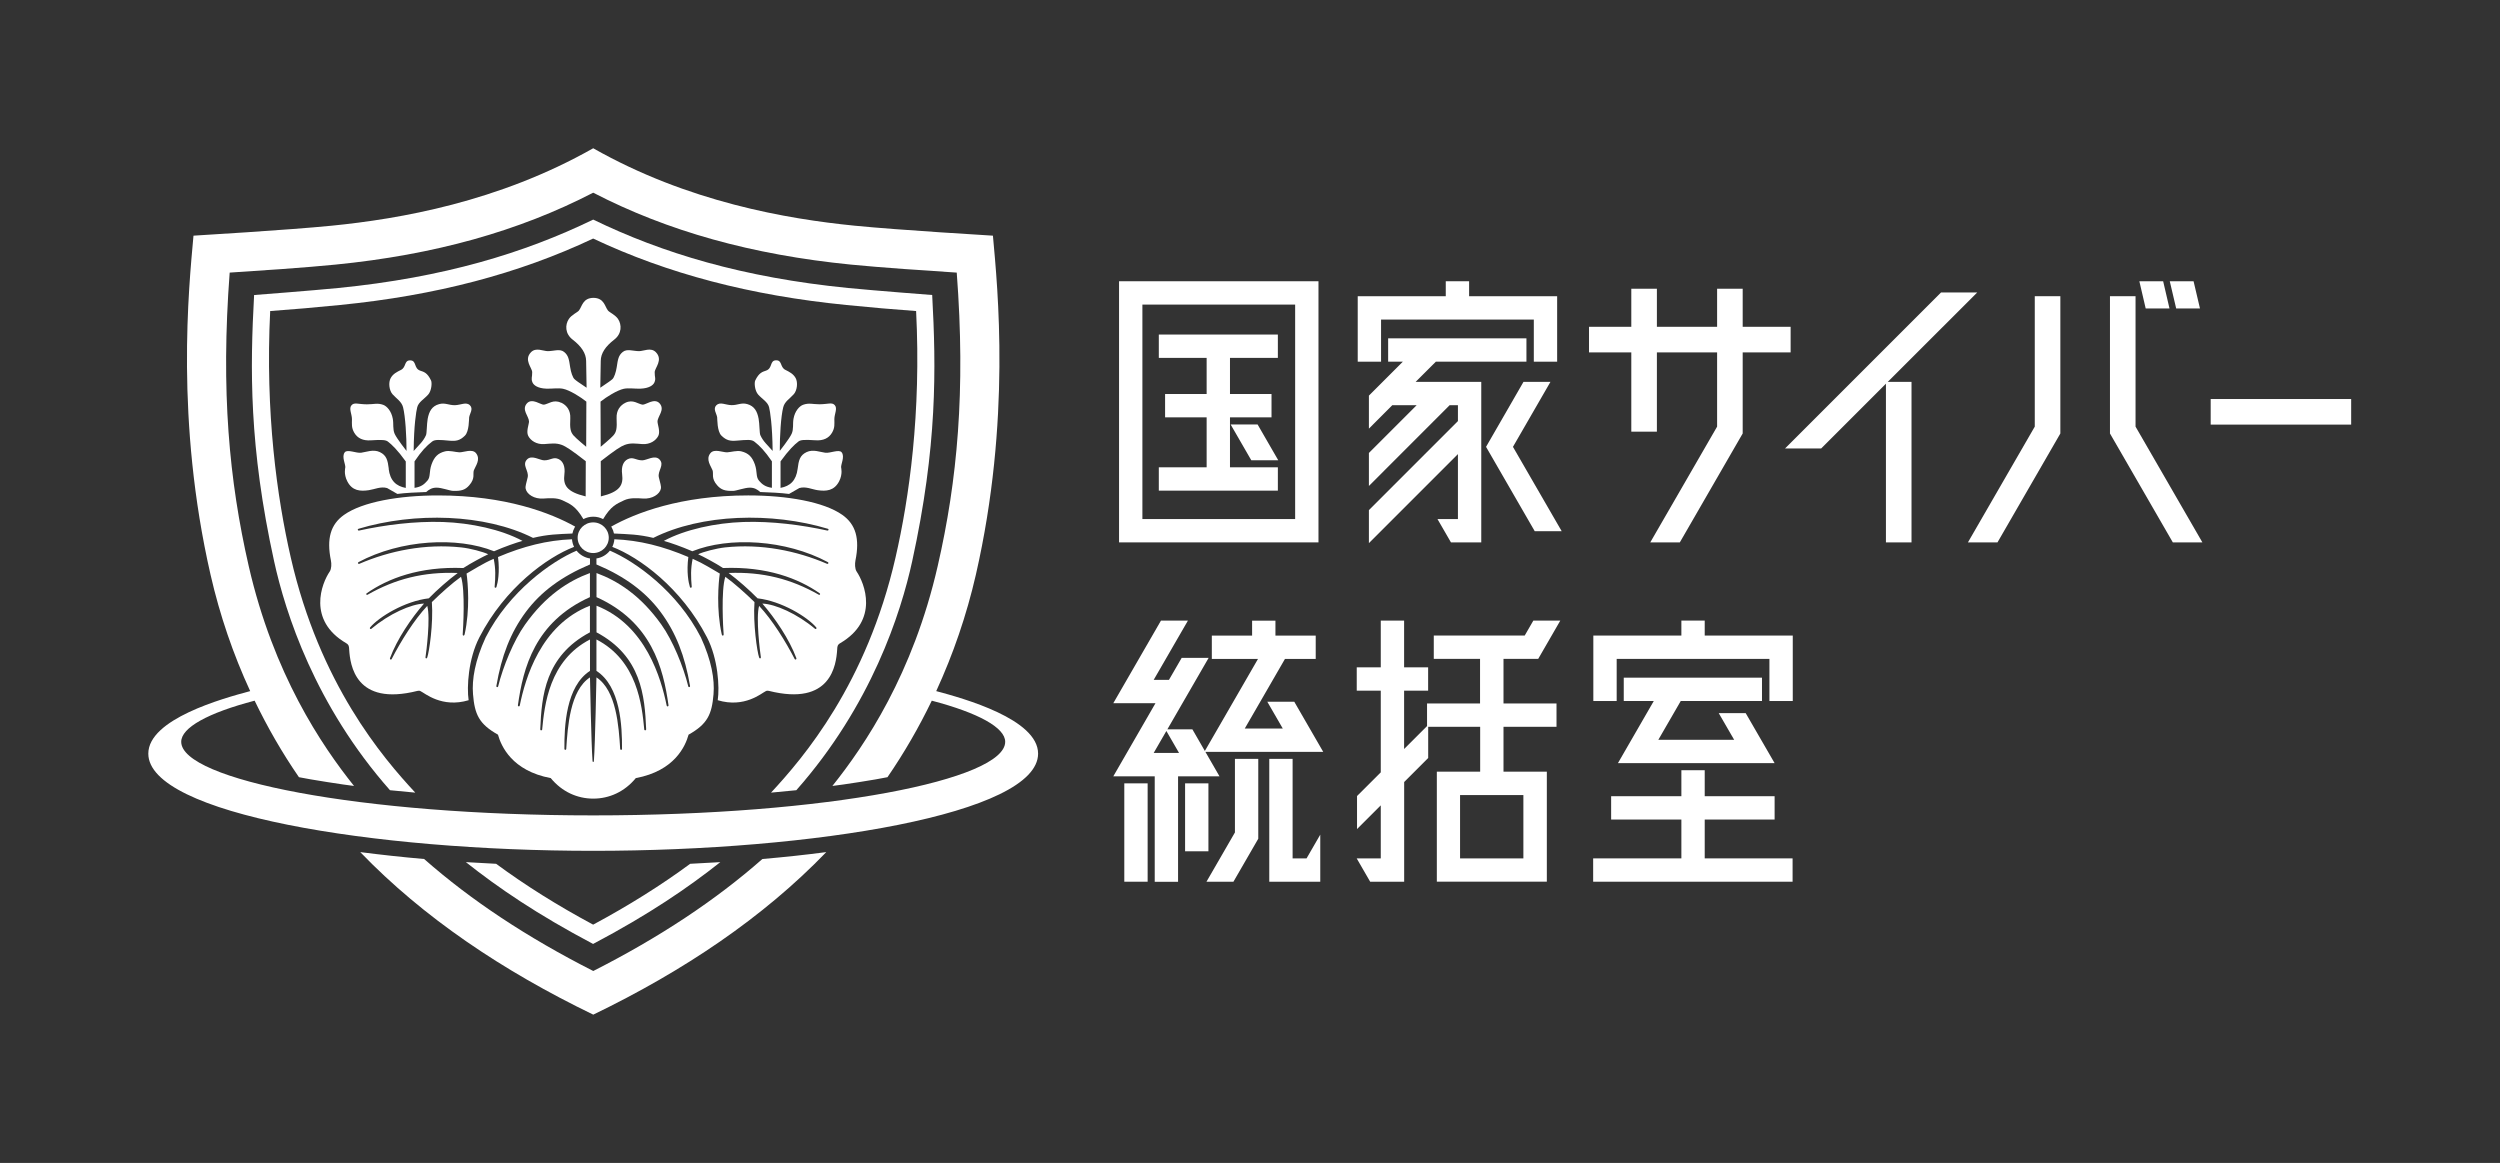 <?xml version="1.0" encoding="UTF-8"?>
<svg id="_レイヤー_2" data-name="レイヤー_2" xmlns="http://www.w3.org/2000/svg" viewBox="0 0 433.87 201.83">
  <rect x="0" y="0" width="433.87" height="201.83" fill="#333333" stroke="none"/>
  <defs>
    <style>
      .cls-1 {
        fill: #fff;
      }

      .cls-2 {
        fill: none;
      }
    </style>
  </defs>
  <g id="logo">
    <g>
      <g>
        <g>
          <g>
            <polygon class="cls-1" points="249.19 62.77 264.91 62.77 264.91 58.72 240.91 58.72 240.91 62.77 243.46 62.77 237.57 68.66 237.57 74.39 241.63 70.32 245.86 70.32 237.57 78.61 237.57 84.34 251.58 70.32 253.02 70.32 253.02 73.08 237.57 88.53 237.57 94.26 253.02 78.81 253.02 90.08 249.47 90.08 251.81 94.13 257.07 94.13 257.07 66.27 245.68 66.27 249.19 62.77"/>
            <polygon class="cls-1" points="269 66.41 269.08 66.27 264.4 66.27 257.9 77.55 266.35 92.19 271.03 92.19 262.57 77.55 269 66.41"/>
            <polygon class="cls-1" points="343.14 50.76 336.86 50.76 309.79 77.83 316.06 77.83 327.3 66.59 327.3 94.13 331.74 94.13 331.74 66.27 327.62 66.27 343.14 50.76"/>
            <polygon class="cls-1" points="310.76 56.72 302.44 56.72 302.44 50.11 298 50.11 298 56.72 287.55 56.72 287.55 50.11 283.11 50.11 283.11 56.72 275.77 56.72 275.77 61.16 283.11 61.16 283.11 74.92 287.55 74.92 287.55 61.16 298 61.16 298 74.04 286.4 94.13 291.53 94.13 302.44 75.23 302.44 61.16 310.76 61.16 310.76 56.72"/>
            <polygon class="cls-1" points="213.57 73.66 217.16 79.88 221.84 79.88 218.25 73.66 213.57 73.66"/>
            <polygon class="cls-1" points="239.68 55.46 266.19 55.46 266.19 62.77 270.24 62.77 270.24 51.41 254.96 51.41 254.96 48.81 250.91 48.81 250.91 51.41 235.63 51.41 235.63 62.77 239.68 62.77 239.68 55.46"/>
            <polygon class="cls-1" points="213.46 72.43 220.67 72.43 220.67 68.38 213.46 68.38 213.46 62.11 221.77 62.11 221.77 58.06 201.11 58.06 201.11 62.11 209.41 62.11 209.41 68.38 202.2 68.38 202.2 72.43 209.41 72.43 209.41 81.1 201.11 81.1 201.11 85.15 221.77 85.15 221.77 81.1 213.46 81.1 213.46 72.43"/>
            <polygon class="cls-1" points="376.51 53.53 375.41 48.81 371.28 48.81 372.38 53.53 376.51 53.53"/>
            <polygon class="cls-1" points="381.8 53.53 380.69 48.81 376.56 48.81 377.67 53.53 381.8 53.53"/>
            <polygon class="cls-1" points="353.13 74.04 341.53 94.13 346.66 94.13 357.53 75.3 357.57 75.23 357.57 51.41 353.13 51.41 353.13 74.04"/>
            <path class="cls-1" d="M194.21,94.13h34.61v-45.32h-34.61v45.32ZM198.26,52.86h26.51v37.22h-26.51v-37.22Z"/>
            <polygon class="cls-1" points="370.62 51.41 366.18 51.41 366.18 75.23 377.09 94.13 382.22 94.13 370.62 74.04 370.62 51.41"/>
            <rect class="cls-1" x="383.66" y="69.25" width="24.38" height="4.44"/>
          </g>
          <g>
            <polygon class="cls-1" points="224.33 148.97 224.33 131.7 220.28 131.7 220.28 153.02 229.13 153.02 229.13 144.85 226.75 148.97 224.33 148.97"/>
            <path class="cls-1" d="M266.95,114.35l3.84-6.65h-4.68l-1.5,2.6h-15.78v4.05h8.03v7.74h-9.2v3.92l-3.98,3.98v-10.13h4.17v-4.05h-4.17v-8.11h-4.05v8.11h-4.17v4.05h4.17v14.18l-4.12,4.11v5.73l4.12-4.11v9.2h-4.18l2.34,4.05h5.9v-17.3l4.17-4.17v-5.41h9.02v7.78h-7.52v19.09h19.09v-19.09h-7.52v-7.78h9.2v-4.05h-9.2v-7.74h6.04ZM264.38,137.98v10.99h-10.99v-10.99h10.99Z"/>
            <path class="cls-1" d="M219.94,121.79l2.68,4.64h-6.59l6.97-12.07h5.34v-4.05h-6.99v-2.6h-4.05v2.6h-6.99v4.05h8.01l-9.22,15.97-2.16-3.75h-4.35l7.17-12.41h-4.68l-2.21,3.82h-2.65l5.94-10.28h-4.68l-8.27,14.33h7.32l-7.32,12.69h7.19v18.3h4.05v-18.3h7.19l-2.45-4.25h20.45l-5.02-8.69h-4.68ZM200.22,130.67l2.2-3.81,2.2,3.81h-4.4Z"/>
            <polygon class="cls-1" points="295.85 142.23 307.98 142.23 307.98 138.18 295.85 138.18 295.85 133.67 291.8 133.67 291.8 138.18 279.61 138.18 279.61 142.23 291.8 142.23 291.8 148.97 276.49 148.97 276.49 153.02 311.1 153.02 311.1 148.97 295.85 148.97 295.85 142.23"/>
            <polygon class="cls-1" points="307.98 132.44 302.96 123.76 298.28 123.76 300.96 128.39 287.8 128.39 291.69 121.66 305.79 121.66 305.79 117.61 281.8 117.61 281.8 121.66 287.01 121.66 280.79 132.44 307.98 132.44"/>
            <polygon class="cls-1" points="295.85 110.3 295.85 107.7 291.8 107.7 291.8 110.3 276.52 110.3 276.52 121.66 280.57 121.66 280.57 114.35 307.08 114.35 307.08 121.66 311.13 121.66 311.13 110.3 295.85 110.3"/>
            <rect class="cls-1" x="195.12" y="135.95" width="4.05" height="17.07"/>
            <polygon class="cls-1" points="214.32 144.47 209.38 153.02 214.06 153.02 218.37 145.56 218.37 131.7 214.32 131.7 214.32 144.47"/>
            <rect class="cls-1" x="205.67" y="135.95" width="4.05" height="11.79"/>
          </g>
        </g>
        <g>
          <path class="cls-1" d="M67.47,81.35c-.18-1.46-.38-2.33-1.55-2.89-1.13-.54-2.39,0-3.24.11-.82.12-2.38-.64-2.84-.08-.62.76.19,2.16.08,2.68,0,0-.3,1.1.35,2.36.86,1.68,2.27,1.76,3.74,1.54.98-.14,2.06-.69,3.17-.37l1.78,1.02c1.45-.19,3.33-.27,5-.33.49-.43,1-.76,1.8-.76.92,0,2.31.55,2.87.56,1.45.05,2.13-.19,2.8-.96,1.1-1.25.58-2,.81-2.62.27-.72,1.23-1.86.38-2.95-.67-.85-2.18-.13-2.91-.16-.67-.03-1.7-.36-2.46-.17-1.26.31-1.89.98-2.35,2.25-.47,1.3-.14,2.17-.72,2.83-.55.63-1.06,1.08-2.24,1.26v-4.6c1.24-1.83,2.08-2.69,3.04-3.43.5-.39,1.27-.32,3.02-.16,1.15.1,1.82-.02,2.68-.87.76-.75.7-2.89.74-3.19.09-.63.77-1.45.14-2.08-.65-.65-1.59-.04-2.61-.02-1.07.02-1.71-.48-2.76-.18-1.22.34-1.73,1.24-1.97,2.56-.16.88-.14,2.49-.29,2.82-.49,1.11-1.18,1.65-2.14,2.75.04-4.46.43-6.88.62-7.6.23-.9,1.2-1.41,1.89-2.18.61-.69.69-2.06.51-2.45-.65-1.38-1.27-1.5-1.88-1.71-1.17-.4-.58-1.79-1.76-1.79-1.07,0-.64,1.19-1.59,1.66-.7.35-1.36.67-1.77,1.4-.44.77-.27,2.17.31,2.82.69.77,1.57,1.26,1.83,2.26.4,1.58.61,5.11.6,7.58,0,0-1.7-2.15-2.06-2.97-.36-.83-.16-1.72-.32-2.6-.24-1.35-1.03-2.2-1.66-2.43-1.02-.37-1.66-.08-2.85-.09-1.52-.01-2.16-.39-2.65.15-.52.57.07,1.54.07,2.42s-.11,1.48.4,2.36c.57.97,1.53,1.41,2.87,1.32,1.99-.14,2.6-.06,2.96.21.68.51,1.68,1.47,3.11,3.45v4.6c-1.66-.31-2.72-1.24-2.97-3.32Z"/>
          <path class="cls-1" d="M131.72,83.41c-.58-.67-.26-1.54-.72-2.83-.46-1.28-1.09-1.94-2.35-2.25-.76-.19-1.79.14-2.46.17-.74.03-2.25-.69-2.91.16-.85,1.09.11,2.23.38,2.95.23.62-.29,1.37.81,2.62.67.76,1.35,1.01,2.8.96.56-.02,1.95-.56,2.87-.56.81,0,1.32.34,1.8.76,1.66.06,3.55.14,5,.33l1.78-1.02c1.11-.33,2.2.23,3.17.37,1.47.21,2.87.13,3.74-1.54.65-1.26.35-2.36.35-2.36-.11-.52.7-1.92.08-2.68-.46-.56-2.02.2-2.84.08-.86-.1-2.11-.65-3.24-.11-1.17.56-1.37,1.43-1.55,2.89-.26,2.08-1.31,3.01-2.97,3.32v-4.6c1.43-1.98,2.43-2.94,3.11-3.45.35-.27.97-.35,2.96-.21,1.34.09,2.3-.35,2.87-1.32.51-.88.4-1.48.4-2.36s.59-1.85.07-2.42c-.49-.54-1.13-.16-2.65-.15-1.19,0-1.83-.28-2.85.09-.63.23-1.42,1.07-1.66,2.43-.16.88.05,1.78-.32,2.6-.36.82-2.06,2.97-2.06,2.97-.01-2.48.19-6,.6-7.58.25-1,1.14-1.48,1.83-2.26.58-.65.75-2.05.31-2.82-.41-.72-1.07-1.05-1.77-1.4-.95-.47-.52-1.66-1.59-1.66-1.18,0-.58,1.38-1.76,1.79-.6.21-1.22.33-1.88,1.71-.19.39-.1,1.76.51,2.45.69.77,1.66,1.28,1.89,2.18.18.72.57,3.14.62,7.6-.96-1.1-1.65-1.65-2.14-2.75-.15-.33-.13-1.94-.29-2.82-.24-1.32-.75-2.21-1.97-2.56-1.05-.3-1.69.21-2.76.18-1.02-.02-1.95-.63-2.61.02-.63.63.05,1.45.14,2.08.04.3-.02,2.44.74,3.19.87.85,1.53.97,2.68.87,1.75-.15,2.52-.22,3.02.16.96.74,1.8,1.61,3.06,3.43v4.6c-1.2-.18-1.71-.63-2.26-1.26Z"/>
          <path class="cls-1" d="M97.36,69.89c-1.31-.63-2.2.24-2.96.34-.52.07-2.05-1.23-2.95-.23-.99,1.11.34,2.23.36,3.15,0,.48-.53,1.72-.14,2.49.41.82,1.44,1.52,2.78,1.43,1.16-.08,2.02-.24,3.07.15.64.24,1.58.83,4.14,2.82l-.02,6.11c-3.33-.8-3.93-1.96-3.69-3.85.16-1.29-.2-2.23-.99-2.62-.94-.46-1.37.21-2.51.21-.76,0-2.16-1-2.98-.16-.94.97.36,1.98.11,3.1-.22.99-.45,1.53-.35,2,.2.94,1.48,1.81,3.09,1.69,1.1-.08,2.32-.15,3.28.3,1.33.63,2.29.98,3.65,3.27.51-.27,1.09-.42,1.71-.42s1.2.15,1.71.42c1.36-2.29,2.33-2.64,3.65-3.27.96-.45,2.17-.38,3.28-.3,1.61.11,2.89-.76,3.09-1.69.1-.48-.13-1.01-.35-2-.25-1.12,1.05-2.13.11-3.1-.81-.84-2.22.16-2.98.16-1.14,0-1.57-.66-2.51-.21-.8.39-1.16,1.32-.99,2.62.24,1.89-.37,3.05-3.69,3.85l-.02-6.11c2.56-2,3.5-2.58,4.14-2.82,1.05-.4,1.91-.23,3.07-.15,1.35.09,2.37-.61,2.78-1.43.38-.76-.15-2-.14-2.49.02-.92,1.35-2.04.36-3.15-.9-1-2.43.29-2.95.23-.77-.1-1.65-.97-2.96-.34-.95.46-1.61,1.35-1.55,2.69.09,1.82-.04,2.38-.55,2.98-.44.52-2.21,1.98-2.21,1.98l-.03-7.84c.99-.79,2.88-1.98,4.05-2.23.84-.17,1.96.02,2.9-.02,1.48-.06,2.19-.59,2.4-1.08.3-.69.03-.88.05-1.78.02-.76,1.5-2.12.21-3.46-.87-.9-2.12-.19-2.91-.19-1.06,0-2.1-.46-2.84.14-.76.61-.85,1.32-1.05,2.65-.13.86-.44,1.77-.73,2.05-.29.27-.72.56-2.12,1.51l.08-4.66c.01-1.31.8-2.5,2.34-3.69,1.34-1.03,1.32-2.59.66-3.58-.49-.73-1.49-1.14-1.75-1.47-.56-.7-.64-2.17-2.52-2.2h0c-1.88.03-1.96,1.5-2.52,2.2-.26.33-1.27.74-1.75,1.47-.67,1-.68,2.55.66,3.58,1.54,1.19,2.32,2.38,2.34,3.69l.08,4.66c-1.41-.94-1.83-1.23-2.12-1.51-.29-.27-.6-1.18-.73-2.05-.2-1.33-.29-2.04-1.05-2.65-.74-.6-1.78-.14-2.84-.14-.79,0-2.05-.7-2.91.19-1.29,1.34.2,2.7.21,3.46.02.9-.24,1.09.05,1.78.21.49.93,1.03,2.4,1.08.93.04,2.05-.15,2.9.02,1.17.24,3.06,1.44,4.05,2.23l-.03,7.84s-1.77-1.46-2.21-1.98c-.51-.61-.64-1.17-.55-2.98.07-1.33-.6-2.23-1.55-2.69Z"/>
          <path class="cls-1" d="M83.19,110.62c4.45-8.64,11.77-13.91,16.44-15.71-.08-.15-.16-.36-.23-.59-.08-.27-.12-.55-.13-.73-4.34.17-8.43,1.21-12.84,3.08.33,2.59-.04,4.49-.27,5.19-.03.08-.08.15-.16.15s-.16-.06-.16-.15c.15-1.7.2-3.14-.16-4.88-1.16.51-1.59.76-2.68,1.37-.39.22-1.6.93-2.03,1.19.23,1.6.63,6.2-.34,10.57-.04.12-.11.21-.2.2-.09-.02-.14-.1-.13-.2.07-.92.47-7.66-.29-10.01-1.51,1.08-3.49,2.84-5.06,4.39.27,3.73-.47,8.68-.8,9.6-.04.11-.1.18-.19.17-.09-.01-.13-.11-.12-.18.15-.94.89-6.83.31-8.93-2.3,2.46-4.59,6.14-6.18,9.23-.04.08-.14.11-.22.07-.08-.04-.1-.13-.07-.22,1.21-3.29,3.7-6.95,5.91-9.48-2.26.09-6.02,1.75-9.16,4.39-.07.06-.17.03-.22-.04-.05-.07-.03-.15.03-.22,1.52-1.8,6-4.56,10.18-5.04,1.4-1.44,3.43-3.23,5.02-4.4-5.93-.23-10.83,1.03-15.66,3.78-.07.04-.15.02-.2-.04-.04-.06-.03-.15.04-.2,3.69-2.59,9.19-4.7,16.79-4.4,1.28-.84,3.47-2,4.32-2.39-.86-.42-3.13-1.03-4.69-1.19-6.22-.67-12.39.57-17.68,2.85-.08.04-.18,0-.22-.07-.04-.08,0-.17.07-.22,7.34-3.93,17.16-4.45,23.53-1.89,1.91-.83,3.77-1.47,4.94-1.8-3.67-1.98-8.98-3.12-13.81-3.28-4.95-.16-10.07.51-14.57,1.49-.09.02-.18-.03-.2-.11-.03-.08.02-.17.11-.2,9.75-2.93,21.94-2.61,30.3,1.58,2.57-.62,4.32-.65,6.83-.76.08-.37.21-.72.38-1.03.04-.08.08-.14.1-.17-4.2-2.35-12.04-5.41-23.78-5.41-6.75,0-13.14,1.11-16.34,3.38-2.34,1.66-3.04,4.13-2.27,7.91.12.57.11,1.43-.2,1.91-1.39,2.02-3.97,8.45,2.86,12.45.48.28.49.62.51,1.11.17,2.62,1.04,9.89,11.86,7.16.19-.05.37-.04.53.05.71.32,3.68,2.97,8.34,1.57-.34-2.26-.06-7.18,1.86-10.9Z"/>
          <path class="cls-1" d="M145.29,112.74c.02-.49.03-.83.51-1.11,6.82-3.99,4.24-10.42,2.86-12.45-.31-.48-.31-1.34-.2-1.91.77-3.78.07-6.25-2.27-7.91-3.21-2.27-9.6-3.38-16.34-3.38-11.74,0-19.58,3.05-23.78,5.41.03.03.06.1.1.17.18.32.31.67.38,1.03,2.52.12,4.26.14,6.83.76,8.36-4.19,20.56-4.51,30.3-1.58.09.03.13.12.11.2-.03.08-.12.13-.2.11-4.51-.98-9.63-1.65-14.57-1.49-4.83.16-10.14,1.3-13.81,3.28,1.16.33,3.02.97,4.94,1.8,6.37-2.56,16.18-2.04,23.53,1.89.08.04.11.14.07.22-.04.08-.14.11-.22.07-5.29-2.28-11.45-3.52-17.68-2.85-1.55.17-3.83.77-4.69,1.19.86.39,3.05,1.55,4.32,2.39,7.6-.3,13.1,1.81,16.79,4.4.06.04.08.13.04.2-.04.06-.13.08-.2.04-4.84-2.75-9.73-4.01-15.66-3.78,1.58,1.18,3.62,2.96,5.02,4.4,4.18.48,8.66,3.24,10.18,5.04.06.07.08.15.03.22-.05.07-.16.09-.22.04-3.14-2.64-6.9-4.3-9.16-4.39,2.21,2.53,4.69,6.19,5.91,9.48.03.08,0,.17-.07.22-.08.04-.18.01-.22-.07-1.59-3.08-3.87-6.77-6.18-9.23-.58,2.1.16,7.99.31,8.93.01.07-.04.17-.12.18-.1.01-.15-.05-.19-.17-.33-.92-1.07-5.87-.8-9.6-1.57-1.54-3.55-3.3-5.06-4.39-.77,2.34-.37,9.08-.29,10.01,0,.1-.04.18-.13.2-.09.02-.16-.07-.2-.2-.97-4.37-.57-8.96-.34-10.57-.43-.26-1.64-.98-2.03-1.19-1.09-.61-1.53-.86-2.68-1.37-.36,1.74-.31,3.18-.16,4.88,0,.08-.08.15-.16.15s-.14-.06-.16-.15c-.23-.7-.61-2.6-.27-5.19-4.4-1.87-8.49-2.91-12.84-3.08,0,.18-.05.46-.13.73-.06.23-.15.44-.23.59,4.67,1.8,11.99,7.08,16.44,15.71,1.92,3.72,2.2,8.64,1.86,10.9,4.66,1.41,7.64-1.25,8.34-1.57.16-.09.34-.1.53-.05,10.82,2.72,11.69-4.54,11.86-7.16Z"/>
          <path class="cls-1" d="M105.84,95.57c-.56.71-1.39,1.21-2.33,1.35,0,0,0,0,0,0v1.04c5.01,2.11,8.55,4.79,11.1,8.2,2.71,3.63,4.26,7.7,5.15,12.9.01.09-.04.17-.12.19-.09.02-.17-.03-.19-.12-.85-3.47-2.72-8-4.66-10.72-3.62-5.09-7.58-7.6-11.27-8.96v4.18c9.55,4.3,11.59,12.28,12.5,18.78.01.09-.05.17-.13.18-.09.02-.17-.04-.19-.13-.95-4.68-3.62-13.99-12.18-17.34v4.62c7.8,4.14,8.38,11.05,8.62,16.84,0,.09-.06.16-.15.17-.08,0-.17-.05-.18-.14-.4-4.24-1.21-11.97-8.3-15.63v5.45c4.16,2.69,4.47,9.55,4.44,13.56,0,.09-.08.15-.16.15h0c-.09,0-.15-.07-.16-.16-.24-3.84-.64-10.15-4.12-12.42,0,0-.22,11.62-.44,14.46,0,.05-.01.22-.12.22h0c-.11,0-.12-.17-.12-.22-.22-2.84-.44-14.46-.44-14.46-3.48,2.28-3.87,8.59-4.12,12.42,0,.09-.07.16-.16.16h0c-.09,0-.16-.07-.16-.15-.03-4.01.28-10.87,4.44-13.56v-5.45c-7.09,3.66-7.89,11.39-8.3,15.63,0,.09-.1.15-.18.14-.09,0-.15-.08-.15-.17.24-5.79.82-12.7,8.62-16.84v-4.62c-8.57,3.35-11.23,12.65-12.18,17.34-.02.09-.1.15-.19.13-.09-.02-.14-.1-.13-.18.91-6.51,2.95-14.48,12.5-18.78v-4.18c-3.69,1.36-7.66,3.87-11.27,8.96-1.94,2.72-3.81,7.25-4.66,10.72-.02.09-.1.14-.19.12-.09-.02-.14-.1-.12-.19.89-5.2,2.44-9.27,5.15-12.9,2.55-3.41,6.1-6.09,11.1-8.2v-1.04s0,0,0,0c-.94-.14-1.76-.64-2.33-1.35-4.38,1.87-11.69,7.05-15.78,15.06-1.85,4.03-2.4,7.27-2.19,9.85.28,3.48,1.03,5.17,4.33,7.02.56,2,2.43,6.27,9.16,7.54,1.95,2.37,4.6,3.56,7.38,3.56h0c2.78,0,5.43-1.19,7.38-3.56,6.73-1.26,8.6-5.53,9.16-7.54,3.3-1.85,4.04-3.54,4.33-7.02.21-2.58-.34-5.81-2.19-9.85-4.09-8.01-11.4-13.19-15.78-15.06Z"/>
          <path class="cls-1" d="M100.25,93.32c0,1.47,1.21,2.66,2.7,2.66s2.7-1.19,2.7-2.66-1.21-2.66-2.7-2.66-2.7,1.19-2.7,2.66Z"/>
          <path class="cls-1" d="M102.95,168.51c-11.48-5.83-21.21-12.27-29.34-19.43-3.81-.33-7.53-.74-11.09-1.2,10.93,11.34,24.7,20.6,40.44,28.21,15.74-7.61,29.51-16.88,40.44-28.21-3.56.47-7.28.87-11.09,1.2-8.14,7.16-17.86,13.6-29.34,19.43Z"/>
          <path class="cls-1" d="M125.03,149.62c-1.73.11-3.48.2-5.25.29-5.05,3.72-10.65,7.24-16.84,10.56-6.19-3.32-11.78-6.83-16.84-10.56-1.76-.08-3.51-.18-5.25-.29,5.55,4.4,12.36,9.07,22.08,14.2,9.72-5.13,16.53-9.8,22.08-14.2Z"/>
          <path class="cls-1" d="M161.8,51.2s-9.96-.76-14.62-1.22c-18.3-1.82-32.24-6.06-44.23-11.87-11.99,5.81-25.92,10.05-44.23,11.87-4.66.46-14.62,1.22-14.62,1.22-.69,12.72-.91,26.22,3.47,46.2,1.97,8.98,7.08,24.98,20.11,39.74,1.1.12,3.94.39,4.39.42-5.68-6.11-16.6-18.89-21.61-40.82-2.37-10.36-4.45-25.06-3.57-42.76,3.92-.28,7.9-.63,12.12-1.05,16.63-1.65,31.01-5.43,43.93-11.53,12.92,6.1,27.3,9.88,43.93,11.53,4.22.42,8.2.77,12.12,1.05.89,17.7-1.19,32.39-3.57,42.76-5.02,21.93-15.94,34.71-21.61,40.82.45-.03,3.29-.31,4.39-.42,13.04-14.76,18.15-30.76,20.11-39.74,4.37-19.98,4.16-33.48,3.47-46.2Z"/>
          <path class="cls-1" d="M162.48,119.94c2.94-6.4,5.26-13.14,6.88-20.2,6.13-26.81,3.78-49.73,2.96-58.84,0,0-16.49-.98-23.98-1.73-11.76-1.17-28.95-4.11-45.39-13.44-16.43,9.32-33.62,12.27-45.39,13.44-7.49.75-23.98,1.73-23.98,1.73-.82,9.11-3.17,32.03,2.96,58.84,1.62,7.07,3.93,13.81,6.88,20.2-4.8,1.28-17.68,4.86-17.68,10.85,0,10.46,38.94,16.87,77.21,16.87s77.21-6.41,77.21-16.87c0-5.98-12.89-9.57-17.68-10.85ZM102.95,141.51c-40.64,0-71.5-6.21-71.5-12.77,0-2.45,4.61-5.01,12.74-7.14,2.23,4.62,4.78,9.06,7.69,13.28,1.9.4,8,1.35,9.56,1.52-5.64-7.05-13.99-19.44-18.28-38.18-3.39-14.83-4.85-30.33-3.3-50.91,5.16-.33,13.33-.88,18.37-1.39,17.13-1.7,31.79-5.79,44.72-12.48,12.92,6.69,27.59,10.78,44.72,12.48,5.04.5,13.21,1.06,18.37,1.39,1.56,20.57.1,36.08-3.3,50.91-4.28,18.74-12.64,31.13-18.28,38.18,1.57-.17,7.66-1.11,9.56-1.52,2.9-4.22,5.46-8.66,7.69-13.28,8.14,2.14,12.74,4.69,12.74,7.14,0,6.56-30.86,12.77-71.5,12.77Z"/>
        </g>
      </g>
      <rect class="cls-2" width="433.87" height="201.83"/>
    </g>
  </g>
</svg>